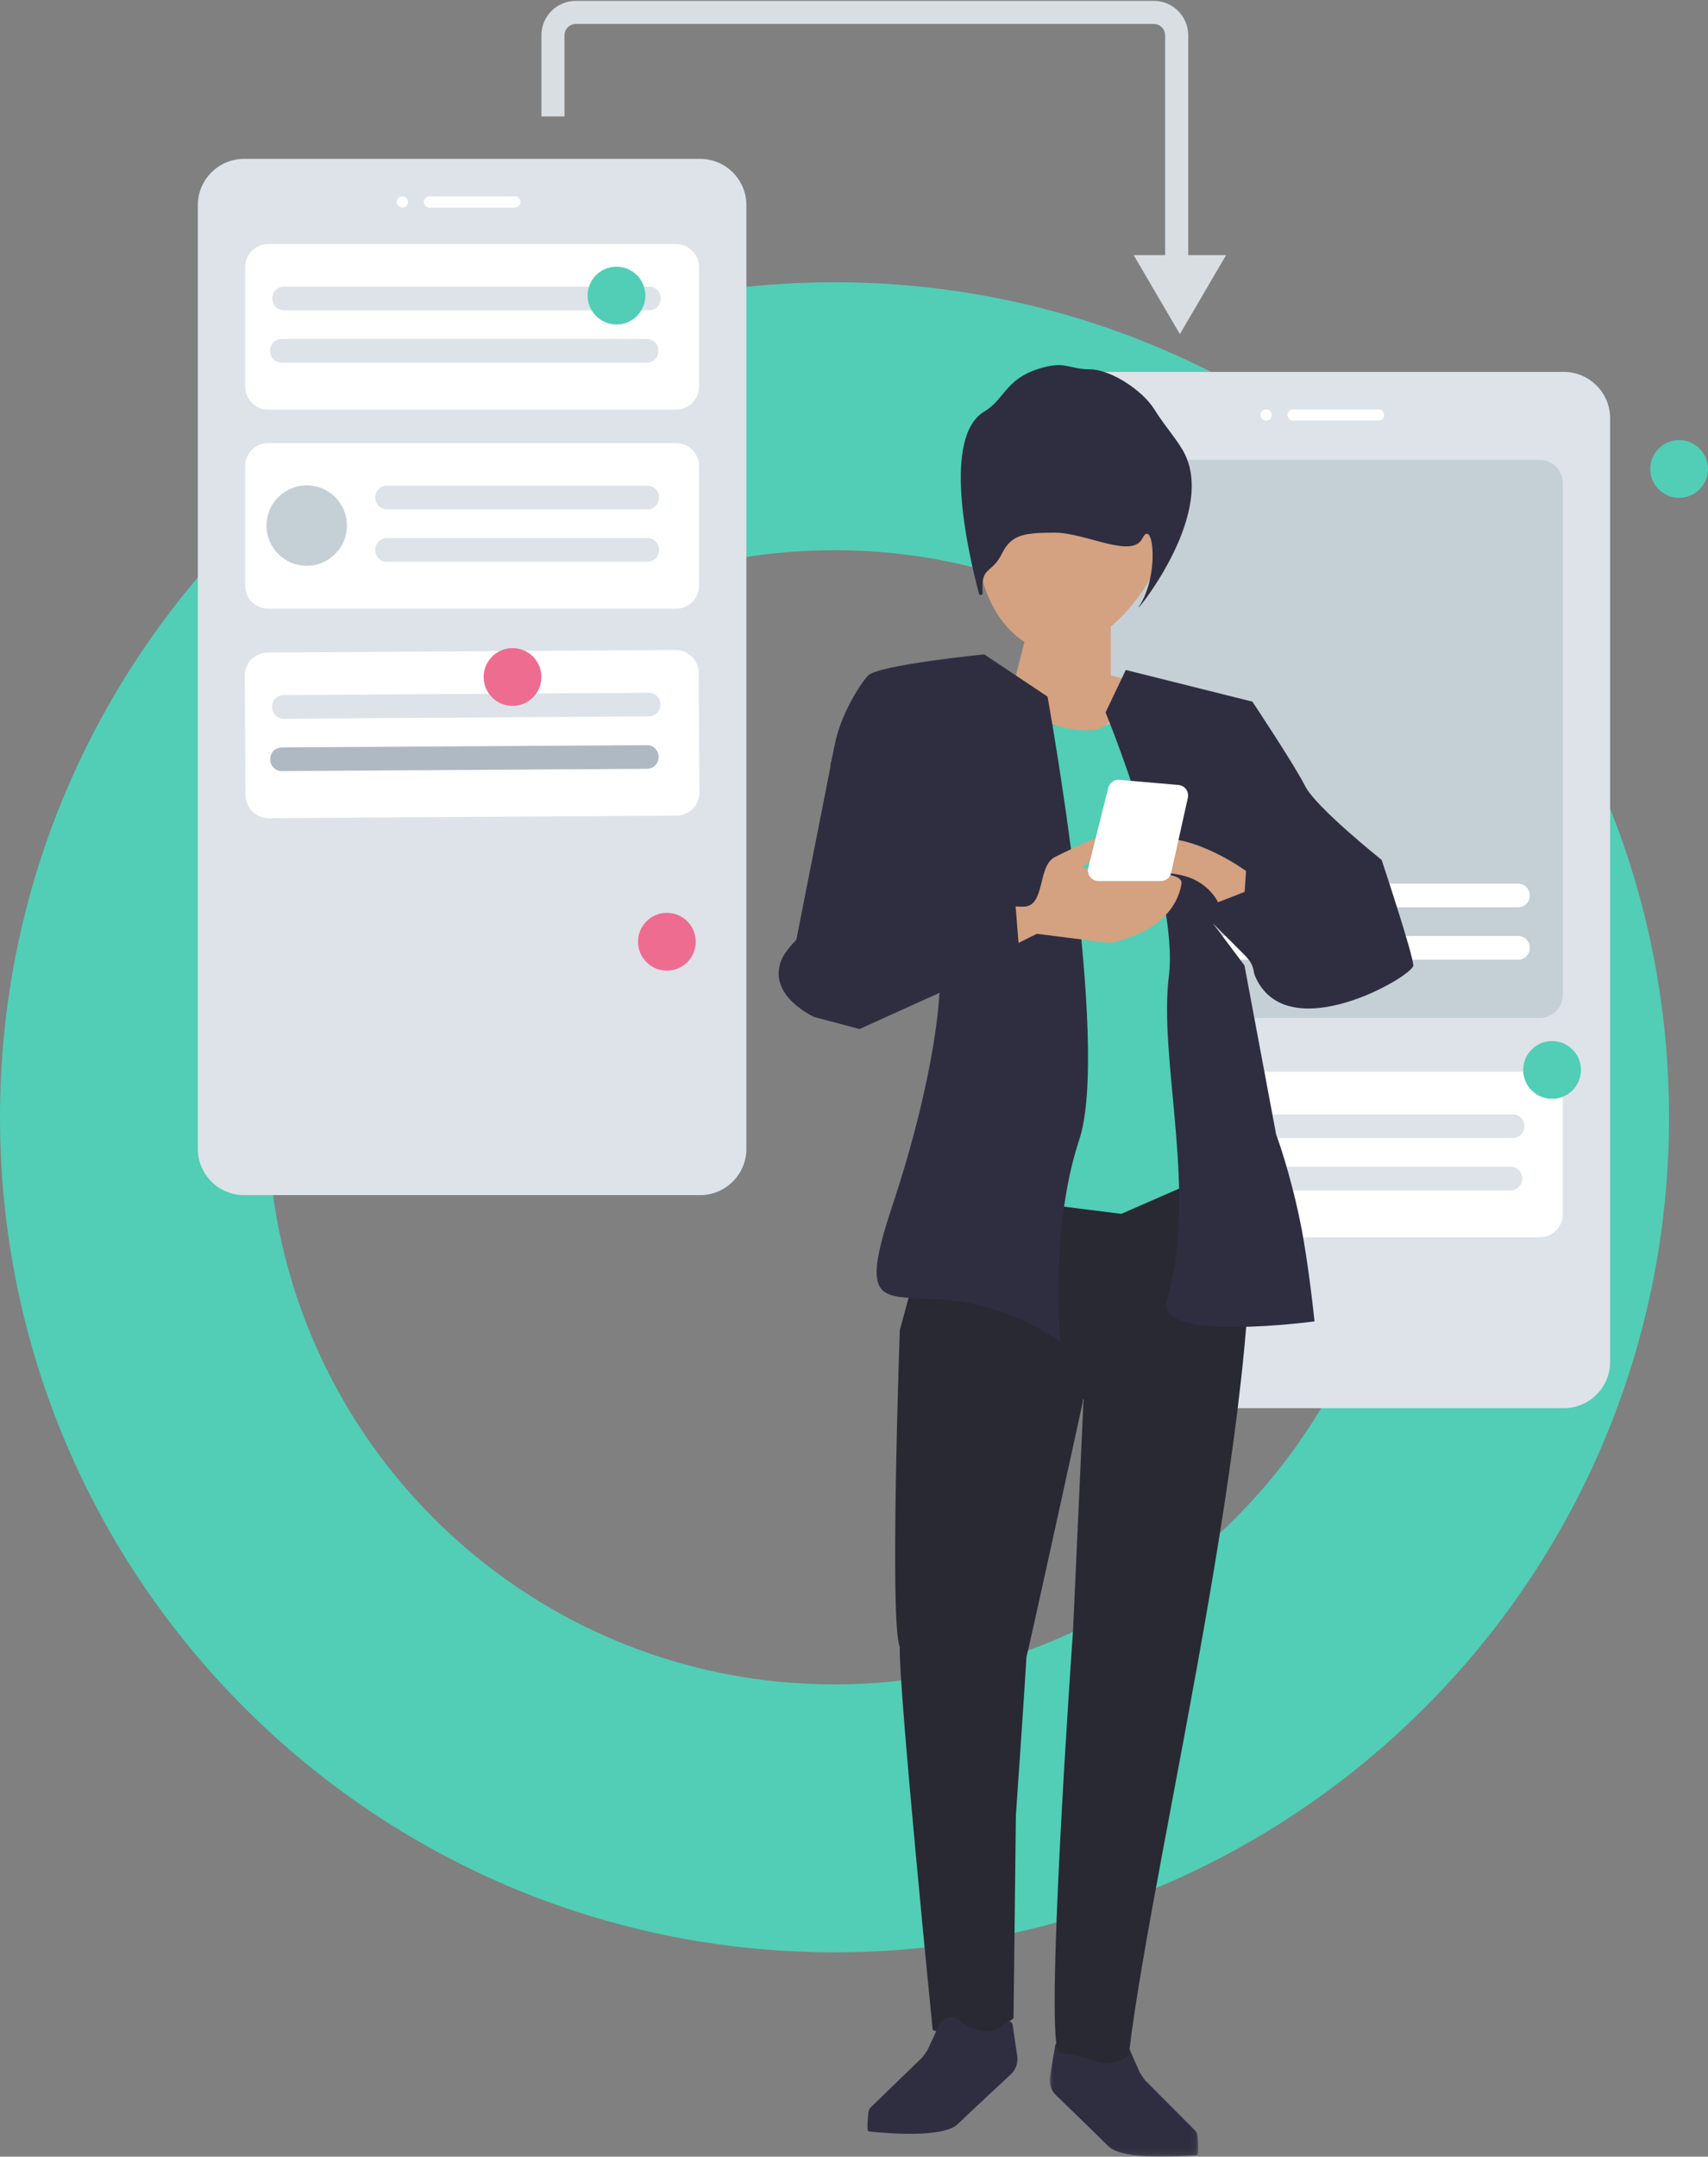 <?xml version="1.0" encoding="UTF-8"?>
<svg xmlns="http://www.w3.org/2000/svg" xmlns:xlink="http://www.w3.org/1999/xlink" width="275px" height="347px" viewBox="0 0 275 347" version="1.1">
  <rect x="0" y="0" width="275" height="347" fill="#808080" stroke="none"/>
  <title>Ux_Illustration</title>
  <defs>
    <polygon id="path-1" points="0 -2.64259169e-14 23.934 -2.64259169e-14 23.934 18.85 0 18.85"></polygon>
  </defs>
  <g id="Pages" stroke="none" stroke-width="1" fill="none" fill-rule="evenodd">
    <g id="02-00-IO-Detailseite-Stellenausschrebung-Content2" transform="translate(-929, -167)">
      <g id="Ux_Illustration" transform="translate(929, 169)">
        <path d="M134.363,269.013 C83.965,269.013 43.111,228.16 43.111,177.768 C43.111,127.374 83.965,86.523 134.363,86.523 C184.76,86.523 225.614,127.374 225.614,177.768 C225.614,228.16 184.76,269.013 134.363,269.013 M134.363,43.415 C60.155,43.415 0,103.566 0,177.768 C0,251.968 60.155,312.121 134.363,312.121 C208.57,312.121 268.725,251.968 268.725,177.768 C268.725,103.566 208.57,43.415 134.363,43.415" id="Fill-1" fill="#51CEB5"></path>
        <polygon id="Fill-3" fill="#D9DEE2" points="189.97 51.754 197.41 39.05 182.529 39.05"></polygon>
        <line x1="160.423" y1="112.602" x2="149.265" y2="112.602" id="Stroke-5" stroke="#D9DEE2" stroke-width="3.72"></line>
        <path d="M112.734,190.29 L39.291,190.29 C35.2,190.29 31.853,186.943 31.853,182.852 L31.853,30.998 C31.853,26.907 35.2,23.56 39.291,23.56 L112.734,23.56 C116.826,23.56 120.173,26.907 120.173,30.998 L120.173,182.852 C120.173,186.943 116.826,190.29 112.734,190.29" id="Fill-9" fill="#DDE3E9"></path>
        <path d="M82.889,31.4 L69.137,31.4 C68.64,31.4 68.233,30.993 68.233,30.497 C68.233,29.998 68.64,29.593 69.137,29.593 L82.889,29.593 C83.386,29.593 83.793,29.998 83.793,30.497 C83.793,30.993 83.386,31.4 82.889,31.4" id="Fill-11" fill="#FFFFFF"></path>
        <path d="M65.697,30.496 C65.697,30.996 65.292,31.4 64.794,31.4 C64.293,31.4 63.89,30.996 63.89,30.496 C63.89,29.996 64.293,29.592 64.794,29.592 C65.292,29.592 65.697,29.996 65.697,30.496" id="Fill-13" fill="#FFFFFF"></path>
        <path d="M108.84,63.91 L43.187,63.91 C41.14,63.91 39.468,62.236 39.468,60.191 L39.468,40.983 C39.468,38.938 41.14,37.264 43.187,37.264 L108.84,37.264 C110.886,37.264 112.559,38.938 112.559,40.983 L112.559,60.191 C112.559,62.236 110.886,63.91 108.84,63.91" id="Fill-15" fill="#FFFFFF"></path>
        <path d="M104.508,44.115 L45.696,44.115 C44.673,44.115 43.836,44.952 43.836,45.975 L43.836,46.062 C43.836,47.085 44.673,47.922 45.696,47.922 L104.508,47.922 C105.531,47.922 106.368,47.085 106.368,46.062 L106.368,45.975 C106.368,44.952 105.531,44.115 104.508,44.115" id="Fill-17" fill="#DDE3E9"></path>
        <path d="M104.157,52.541 L45.345,52.541 C44.322,52.541 43.485,53.378 43.485,54.401 L43.485,54.488 C43.485,55.511 44.322,56.348 45.345,56.348 L104.157,56.348 C105.18,56.348 106.017,55.511 106.017,54.488 L106.017,54.401 C106.017,53.378 105.18,52.541 104.157,52.541" id="Fill-19" fill="#DDE3E9"></path>
        <path d="M108.84,95.937 L43.187,95.937 C41.14,95.937 39.468,94.263 39.468,92.218 L39.468,73.01 C39.468,70.965 41.14,69.291 43.187,69.291 L108.84,69.291 C110.886,69.291 112.559,70.965 112.559,73.01 L112.559,92.218 C112.559,94.263 110.886,95.937 108.84,95.937" id="Fill-21" fill="#FFFFFF"></path>
        <path d="M104.244,76.142 L62.285,76.142 C61.262,76.142 60.425,76.979 60.425,78.002 L60.425,78.089 C60.425,79.112 61.262,79.949 62.285,79.949 L104.244,79.949 C105.266,79.949 106.103,79.112 106.103,78.089 L106.103,78.002 C106.103,76.979 105.266,76.142 104.244,76.142" id="Fill-23" fill="#DDE3E9"></path>
        <path d="M104.244,84.568 L62.285,84.568 C61.262,84.568 60.425,85.405 60.425,86.428 L60.425,86.515 C60.425,87.538 61.262,88.375 62.285,88.375 L104.244,88.375 C105.266,88.375 106.103,87.538 106.103,86.515 L106.103,86.428 C106.103,85.405 105.266,84.568 104.244,84.568" id="Fill-25" fill="#DDE3E9"></path>
        <path d="M55.857,82.562 C55.857,86.136 52.959,89.034 49.385,89.034 C45.811,89.034 42.913,86.136 42.913,82.562 C42.913,78.988 45.811,76.091 49.385,76.091 C52.959,76.091 55.857,78.988 55.857,82.562" id="Fill-27" fill="#C5CFD6"></path>
        <path d="M108.922,129.23 L43.27,129.641 C41.224,129.654 39.541,127.989 39.528,125.944 L39.407,106.736 C39.394,104.691 41.059,103.006 43.104,102.995 L108.755,102.584 C110.801,102.571 112.486,104.233 112.499,106.279 L112.618,125.488 C112.631,127.534 110.968,129.217 108.922,129.23" id="Fill-29" fill="#FFFFFF"></path>
        <path d="M104.467,109.463 L45.654,109.831 C44.632,109.836 43.8,110.679 43.806,111.701 L43.808,111.789 C43.813,112.812 44.656,113.643 45.679,113.637 L104.491,113.269 C105.514,113.263 106.346,112.421 106.34,111.398 L106.338,111.311 C106.333,110.288 105.49,109.457 104.467,109.463" id="Fill-31" fill="#DDE3E9"></path>
        <path d="M104.169,117.89 L45.356,118.259 C44.334,118.264 43.502,119.107 43.508,120.129 L43.51,120.217 C43.515,121.24 44.358,122.071 45.381,122.065 L104.193,121.697 C105.216,121.691 106.047,120.849 106.042,119.826 L106.04,119.739 C106.034,118.716 105.192,117.885 104.169,117.89" id="Fill-33" fill="#AFB9C4"></path>
        <path d="M251.798,224.569 L178.355,224.569 C174.264,224.569 170.917,221.222 170.917,217.131 L170.917,65.277 C170.917,61.186 174.264,57.839 178.355,57.839 L251.798,57.839 C255.89,57.839 259.237,61.186 259.237,65.277 L259.237,217.131 C259.237,221.222 255.89,224.569 251.798,224.569" id="Fill-35" fill="#DDE3E9"></path>
        <path d="M221.953,65.679 L208.2,65.679 C207.704,65.679 207.297,65.272 207.297,64.776 C207.297,64.277 207.704,63.872 208.2,63.872 L221.953,63.872 C222.449,63.872 222.857,64.277 222.857,64.776 C222.857,65.272 222.449,65.679 221.953,65.679" id="Fill-37" fill="#FFFFFF"></path>
        <path d="M204.761,64.775 C204.761,65.276 204.356,65.679 203.858,65.679 C203.357,65.679 202.954,65.276 202.954,64.775 C202.954,64.275 203.357,63.872 203.858,63.872 C204.356,63.872 204.761,64.275 204.761,64.775" id="Fill-39" fill="#FFFFFF"></path>
        <path d="M247.904,161.782 L182.251,161.782 C180.204,161.782 178.532,160.108 178.532,158.062 L178.532,75.714 C178.532,73.668 180.204,71.995 182.251,71.995 L247.904,71.995 C249.949,71.995 251.623,73.668 251.623,75.714 L251.623,158.062 C251.623,160.108 249.949,161.782 247.904,161.782" id="Fill-41" fill="#C5CFD6"></path>
        <path d="M244.443,140.174 L185.712,140.174 C184.689,140.174 183.852,141.011 183.852,142.034 L183.852,142.121 C183.852,143.144 184.689,143.981 185.712,143.981 L244.443,143.981 C245.465,143.981 246.302,143.144 246.302,142.121 L246.302,142.034 C246.302,141.011 245.465,140.174 244.443,140.174" id="Fill-43" fill="#FFFFFF"></path>
        <path d="M244.443,148.6 L185.712,148.6 C184.689,148.6 183.852,149.437 183.852,150.46 L183.852,150.547 C183.852,151.57 184.689,152.407 185.712,152.407 L244.443,152.407 C245.465,152.407 246.302,151.57 246.302,150.547 L246.302,150.46 C246.302,149.437 245.465,148.6 244.443,148.6" id="Fill-45" fill="#FFFFFF"></path>
        <path d="M247.904,197.085 L182.251,197.085 C180.204,197.085 178.532,195.411 178.532,193.366 L178.532,174.158 C178.532,172.113 180.204,170.439 182.251,170.439 L247.904,170.439 C249.949,170.439 251.623,172.113 251.623,174.158 L251.623,193.366 C251.623,195.411 249.949,197.085 247.904,197.085" id="Fill-47" fill="#FFFFFF"></path>
        <path d="M243.572,177.29 L184.759,177.29 C183.737,177.29 182.9,178.127 182.9,179.15 L182.9,179.237 C182.9,180.26 183.737,181.097 184.759,181.097 L243.572,181.097 C244.595,181.097 245.432,180.26 245.432,179.237 L245.432,179.15 C245.432,178.127 244.595,177.29 243.572,177.29" id="Fill-49" fill="#DDE3E9"></path>
        <path d="M243.221,185.716 L184.408,185.716 C183.386,185.716 182.549,186.553 182.549,187.576 L182.549,187.663 C182.549,188.686 183.386,189.523 184.408,189.523 L243.221,189.523 C244.244,189.523 245.081,188.686 245.081,187.663 L245.081,187.576 C245.081,186.553 244.244,185.716 243.221,185.716" id="Fill-51" fill="#DDE3E9"></path>
        <path d="M275,73.453 C275,76.021 272.919,78.101 270.351,78.101 C267.783,78.101 265.702,76.021 265.702,73.453 C265.702,70.885 267.783,68.804 270.351,68.804 C272.919,68.804 275,70.885 275,73.453" id="Fill-53" fill="#51CEB5"></path>
        <path d="M254.543,170.15 C254.543,172.718 252.462,174.799 249.894,174.799 C247.326,174.799 245.245,172.718 245.245,170.15 C245.245,167.582 247.326,165.501 249.894,165.501 C252.462,165.501 254.543,167.582 254.543,170.15" id="Fill-55" fill="#51CEB5"></path>
        <path d="M103.908,45.559 C103.908,48.127 101.827,50.208 99.259,50.208 C96.691,50.208 94.61,48.127 94.61,45.559 C94.61,42.991 96.691,40.91 99.259,40.91 C101.827,40.91 103.908,42.991 103.908,45.559" id="Fill-57" fill="#51CEB5"></path>
        <path d="M89.031,16.736 L89.031,3.68 C89.031,1.648 90.679,0 92.711,0 L185.774,0 C187.807,0 189.454,1.648 189.454,3.68 L189.454,46.489" id="Stroke-59" stroke="#D9DEE2" stroke-width="3.72"></path>
        <path d="M87.171,106.925 C87.171,109.493 85.09,111.574 82.522,111.574 C79.954,111.574 77.873,109.493 77.873,106.925 C77.873,104.357 79.954,102.276 82.522,102.276 C85.09,102.276 87.171,104.357 87.171,106.925" id="Fill-61" fill="#EF6C91"></path>
        <path d="M112.024,149.522 C112.024,152.091 109.943,154.171 107.375,154.171 C104.807,154.171 102.726,152.091 102.726,149.522 C102.726,146.954 104.807,144.874 107.375,144.874 C109.943,144.874 112.024,146.954 112.024,149.522" id="Fill-63" fill="#EF6C91"></path>
        <g id="Group-67" transform="translate(169.005, 326.15)">
          <mask id="mask-2" fill="white">
            <use xlink:href="#path-1"></use>
          </mask>
          <g id="Clip-66"></g>
          <path d="M0.879,0.988 C0.998,0.395 1.755,0.231 2.116,0.719 C2.662,1.461 3.624,2.091 5.314,2.091 C7.074,2.091 8.427,1.347 9.4,0.497 C10.479,-0.444 12.182,0.016 12.757,1.329 L14.516,5.336 C14.737,5.661 15.087,6.175 15.308,6.5 L23.405,14.637 C23.643,14.877 23.79,15.186 23.824,15.523 C23.922,16.534 24.051,18.552 23.729,18.58 C21.029,18.823 11.751,19.47 9.419,17.14 C7.643,15.363 3.2,11.063 1.013,8.951 C0.224,8.188 -0.135,7.091 0.046,6.007 L0.879,0.988 Z" id="Fill-65" fill="#2F2E41" mask="url(#mask-2)"></path>
        </g>
        <polygon id="Fill-68" fill="#D4A181" points="165.019 101.009 163.565 106.681 153.372 108.38 175.454 116.871 185.645 108.38 178.852 106.681 178.852 98.188"></polygon>
        <path d="M171.457,103.284 C169.759,103.284 156.769,102.745 156.769,80.084 C156.769,57.425 172.906,57.425 172.906,57.425 C172.906,57.425 189.044,57.425 189.044,76.309 C189.044,95.191 173.155,103.284 171.457,103.284" id="Fill-70" fill="#D4A181"></path>
        <path d="M157.906,77.755 C157.906,77.755 155.071,74.409 155.071,79.504 C155.071,84.602 157.632,89.245 157.632,89.245 L157.906,77.755 Z" id="Fill-72" fill="#D4A181"></path>
        <path d="M157.624,93.515 C157.717,93.865 158.232,93.779 158.208,93.418 C157.913,88.956 159.605,90.497 161.303,87.1 C162.822,84.061 164.7,83.704 169.796,83.704 C174.892,83.704 182.248,87.998 183.948,84.6 C185.646,81.203 186.782,90.497 183.385,95.592 C182.053,97.591 195.837,81.203 190.742,71.013 C189.667,68.865 187.679,66.782 185.813,63.801 C183.948,60.822 178.851,57.425 175.455,57.425 C172.057,57.425 171.52,55.906 166.962,57.425 C161.866,59.123 161.725,62.265 158.469,64.218 C151.709,68.275 155.711,86.321 157.624,93.515" id="Fill-74" fill="#2F2E41"></path>
        <path d="M149.975,193.304 L144.88,211.987 C144.88,211.987 143.18,259.545 144.88,262.942 C144.588,268.804 150.167,324.59 150.167,324.59 L156.77,327.484 L163.185,322.731 L163.564,290.118 C163.564,290.118 165.044,268.804 165.262,264.64 C166.904,257.646 174.464,222.992 174.464,222.992 L172.766,260.358 C172.766,260.358 167.936,328.31 170.623,328.31 C172.321,328.31 177.861,329.996 177.861,329.996 C177.861,329.996 181.605,329.805 181.781,328.31 C185.501,296.697 205.957,214.876 200.378,183.264 C196.981,181.566 149.975,193.304 149.975,193.304" id="Fill-76" fill="#292933"></path>
        <path d="M164.198,113.046 C164.198,113.046 174.112,116.721 177.332,115.098 C180.551,113.474 182.249,111.776 182.249,111.776 L197.031,186.092 L180.551,193.303 L166.962,191.605 L164.198,113.046 Z" id="Fill-78" fill="#51CEB5"></path>
        <path d="M178.002,112.626 L181.259,105.795 L201.641,110.891 C201.641,110.891 208.436,121.083 210.134,124.478 C211.834,127.876 222.453,136.357 222.453,136.357 C222.453,136.357 227.548,151.643 227.548,153.341 C227.548,155.04 207.166,166.928 202.07,155.04 C201.695,154.166 202.07,153.341 200.371,151.643 L196.973,148.245 L195.275,146.548 L200.371,153.341 L205.466,180.518 C205.466,180.518 207.728,186.51 209.427,195.002 C210.72,201.466 211.644,210.6 211.644,210.6 C211.644,210.6 185.785,214.13 187.864,207.203 C192.96,190.218 186.495,168.676 188.193,155.089 C189.893,141.499 178.002,112.626 178.002,112.626" id="Fill-80" fill="#2F2E41"></path>
        <polygon id="Fill-82" fill="#2F2E41" points="134.365 118.028 127.893 150.842 138.086 161.032 155.07 135.554"></polygon>
        <path d="M168.659,110.079 C168.659,110.079 178.852,166.128 173.755,181.415 C168.659,196.701 170.878,217.394 170.878,213.997 C148.796,198.711 135.207,217.394 143.7,191.916 C151.005,169.999 152.381,153.353 150.684,151.655 C148.984,149.957 133.697,121.082 133.697,121.082 C133.697,121.082 134.028,119.978 134.365,118.028 C135.216,113.095 138.636,107.828 139.784,106.681 C141.482,104.982 158.468,103.284 158.468,103.284 L168.659,110.079 Z" id="Fill-84" fill="#2F2E41"></path>
        <path d="M158.942,143.142 C158.942,143.142 161.123,143.872 164.759,143.878 C168.395,143.884 166.952,137.336 169.862,135.886 C172.774,134.437 180.051,130.811 180.777,132.267 C181.502,133.723 174.223,137.347 174.223,137.347 C177.13,139.534 190.806,137.081 190.22,140.282 C188.753,148.278 178.569,149.717 178.569,149.717 L166.935,148.244 L158.2,152.594 L158.942,143.142 Z" id="Fill-86" fill="#D4A181"></path>
        <path d="M200.623,138.142 C200.623,138.142 193.831,133.145 187.595,132.9 C183.058,132.721 168.961,135.332 189.654,138.709 C194.484,139.496 196.109,143.168 196.109,143.168 L200.392,141.5 L200.623,138.142 Z" id="Fill-88" fill="#D4A181"></path>
        <path d="M163.334,141.522 L164.169,151.891 L138.39,163.568 L131.139,161.647 C131.139,161.647 123.473,158.262 125.809,152.475 C127.548,148.159 138.28,141.452 138.28,141.452 L163.334,141.522 Z" id="Fill-90" fill="#2F2E41"></path>
        <path d="M175.215,137.643 L178.438,124.751 C178.638,123.94 179.401,123.399 180.232,123.472 L189.743,124.299 C190.765,124.388 191.476,125.357 191.253,126.359 L188.571,138.424 C188.4,139.2 187.71,139.754 186.914,139.754 L176.862,139.754 C175.758,139.754 174.947,138.714 175.215,137.643" id="Fill-92" fill="#FFFFFF"></path>
        <path d="M163.043,323.781 C162.937,323.186 162.18,323.008 161.812,323.488 C161.252,324.218 160.278,324.83 158.587,324.798 C156.828,324.765 155.489,323.995 154.533,323.127 C153.473,322.165 151.76,322.593 151.162,323.893 L149.326,327.867 C149.097,328.187 148.738,328.694 148.51,329.016 L140.26,336.997 C140.017,337.232 139.864,337.536 139.825,337.873 C139.706,338.883 139.539,340.897 139.86,340.932 C142.555,341.226 151.82,342.051 154.195,339.766 C156.004,338.024 160.529,333.81 162.757,331.74 C163.56,330.993 163.94,329.903 163.78,328.815 L163.043,323.781 Z" id="Fill-94" fill="#2F2E41"></path>
      </g>
    </g>
  </g>
</svg>
